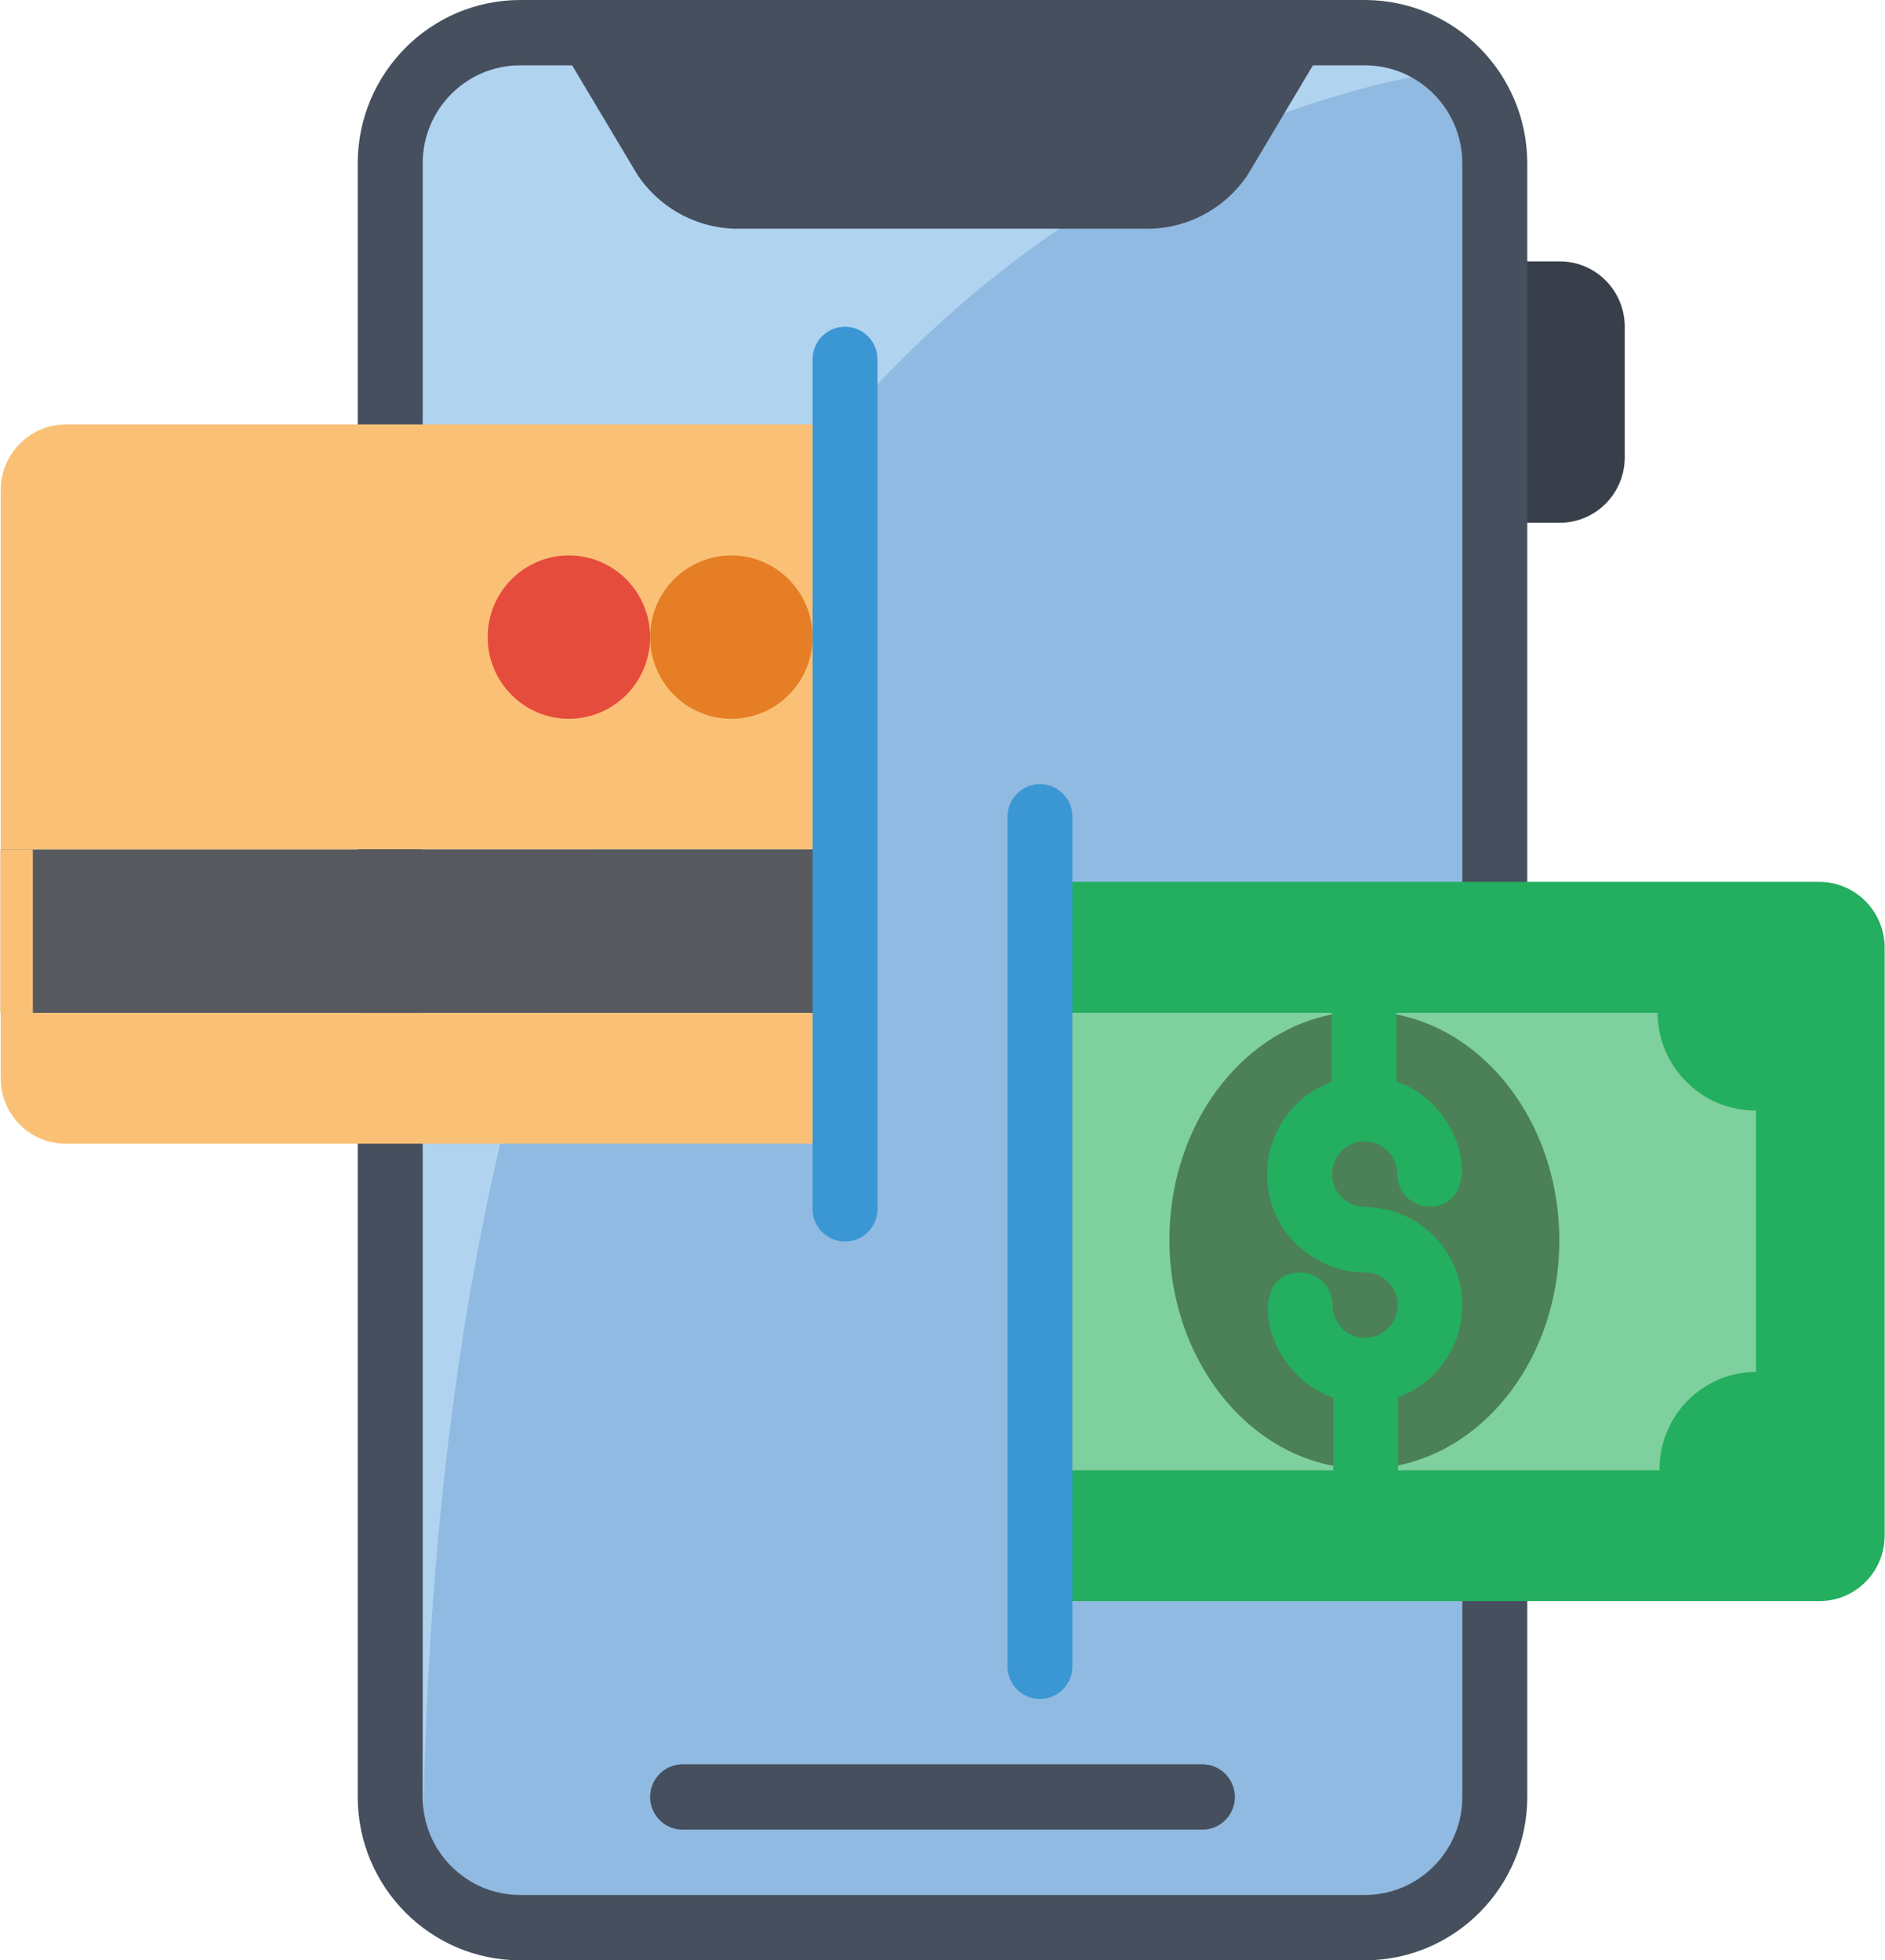 <svg width="176" height="183" viewBox="0 0 176 183" fill="none" xmlns="http://www.w3.org/2000/svg">
<path d="M127.433 3.05H48.566C41.865 3.05 36.433 8.512 36.433 15.25V167.75C36.455 174.479 41.874 179.928 48.566 179.95H127.433C134.134 179.95 139.566 174.488 139.566 167.75V15.25C139.545 8.521 134.125 3.072 127.433 3.05Z" fill="#90BAE1"/>
<path d="M145.633 48.8H139.567V24.4H145.633C148.984 24.4 151.7 27.131 151.7 30.5V42.7C151.7 46.069 148.984 48.8 145.633 48.8Z" fill="#393F4A"/>
<path d="M135.866 6.496C117.817 8.997 39.861 28.426 39.466 175.802C37.516 173.578 36.437 170.715 36.433 167.75V15.25C36.433 8.512 41.865 3.05 48.566 3.05H127.433C130.584 3.047 133.611 4.284 135.866 6.496Z" fill="#B0D3F0"/>
<path d="M106.731 21.35H69.269C65.363 21.473 61.671 19.561 59.502 16.293L51.6 3.05H124.4L116.513 16.293C114.341 19.566 110.642 21.478 106.731 21.35Z" fill="#464F5D"/>
<path d="M127.433 183H48.567C40.194 182.99 33.41 176.168 33.4 167.75V15.25C33.41 6.832 40.194 0.01 48.567 0H127.433C135.805 0.01 142.59 6.832 142.6 15.25V167.75C142.59 176.168 135.805 182.99 127.433 183ZM48.567 6.1C43.541 6.1 39.467 10.197 39.467 15.25V167.75C39.467 172.803 43.541 176.9 48.567 176.9H127.433C132.459 176.9 136.533 172.803 136.533 167.75V15.25C136.533 10.197 132.459 6.1 127.433 6.1H48.567Z" fill="#464F5D"/>
<path d="M112.267 170.8H63.733C62.058 170.8 60.7 169.435 60.7 167.75C60.7 166.066 62.058 164.7 63.733 164.7H112.267C113.942 164.7 115.3 166.066 115.3 167.75C115.3 169.435 113.942 170.8 112.267 170.8Z" fill="#464F5D"/>
<path d="M97.1 82.319H169.87C173.231 82.334 175.952 85.07 175.967 88.45V143.35C175.965 146.721 173.252 149.455 169.9 149.465H97.1V82.319Z" fill="#24AE5F"/>
<path d="M97.1 94.55H154.764C154.802 99.618 158.914 103.698 163.955 103.669V128.069C161.546 128.076 159.241 129.05 157.549 130.774C155.858 132.497 154.92 134.828 154.946 137.25H97.1V94.55Z" fill="#7ED09E"/>
<path d="M127.475 137.113C137.526 137.073 145.637 127.481 145.59 115.69C145.543 103.899 137.357 94.373 127.305 94.413C117.253 94.454 109.143 104.045 109.19 115.836C109.237 127.628 117.423 137.154 127.475 137.113Z" fill="#4C8056"/>
<path d="M118.306 109.655C118.296 107.227 119.245 104.895 120.944 103.172C122.644 101.448 124.956 100.475 127.37 100.465C136.366 100.425 139.327 112.625 133.482 112.638C131.812 112.638 130.457 111.281 130.448 109.603C130.448 108.368 129.708 107.255 128.572 106.783C127.437 106.312 126.131 106.576 125.265 107.452C124.399 108.327 124.143 109.641 124.617 110.781C125.091 111.92 126.202 112.659 127.43 112.653C129.106 112.653 130.464 114.018 130.464 115.703C130.488 121.519 118.351 118.725 118.306 109.655Z" fill="#24AE5F"/>
<path d="M127.457 130.961C118.479 130.961 115.564 118.804 121.391 118.788C123.066 118.788 124.424 120.154 124.424 121.838C124.424 123.073 125.165 124.187 126.3 124.658C127.435 125.129 128.741 124.865 129.608 123.99C130.474 123.114 130.73 121.8 130.255 120.661C129.781 119.522 128.67 118.782 127.442 118.788C125.767 118.795 124.403 117.435 124.397 115.751C124.39 114.066 125.743 112.695 127.418 112.688C132.444 112.678 136.526 116.767 136.536 121.82C136.546 126.874 132.48 130.978 127.454 130.989L127.457 130.961Z" fill="#24AE5F"/>
<path d="M127.394 106.564C125.711 106.57 124.34 105.206 124.327 103.514V94.365C124.327 92.689 125.67 91.328 127.336 91.314C129.017 91.311 130.384 92.675 130.394 94.365V103.514C130.399 104.319 130.086 105.093 129.523 105.666C128.961 106.238 128.194 106.561 127.394 106.564Z" fill="#24AE5F"/>
<path d="M127.53 140.111C126.722 140.118 125.944 139.799 125.37 139.227C124.796 138.654 124.473 137.874 124.473 137.061V127.911C124.473 126.238 125.814 124.876 127.479 124.861C129.16 124.858 130.528 126.221 130.539 127.911V137.061C130.539 138.736 129.196 140.098 127.53 140.111Z" fill="#24AE5F"/>
<path d="M97.1 158.6C95.425 158.6 94.067 157.235 94.067 155.55V76.25C94.067 74.566 95.425 73.2 97.1 73.2C98.775 73.2 100.133 74.566 100.133 76.25V155.55C100.133 157.235 98.775 158.6 97.1 158.6Z" fill="#3B97D3"/>
<path d="M78.9 94.55V106.765H6.1C2.755 106.748 0.055 104.013 0.063 100.65L0.063 94.55H78.9Z" fill="#FAC176"/>
<path d="M78.9 39.62V79.3H0.063V45.75C0.07 42.379 2.777 39.643 6.13 39.62H78.9Z" fill="#FAC176"/>
<path d="M0.063 79.3H78.9V94.55H0.063V79.3Z" fill="#56595E"/>
<path d="M0.033 79.3H3.067V94.55H0.033V79.3Z" fill="#FAC176"/>
<path d="M53.117 67.1C57.305 67.1 60.7 63.686 60.7 59.475C60.7 55.264 57.305 51.85 53.117 51.85C48.928 51.85 45.533 55.264 45.533 59.475C45.533 63.686 48.928 67.1 53.117 67.1Z" fill="#E64C3C"/>
<path d="M68.283 67.1C72.471 67.1 75.867 63.686 75.867 59.475C75.867 55.264 72.471 51.85 68.283 51.85C64.095 51.85 60.7 55.264 60.7 59.475C60.7 63.686 64.095 67.1 68.283 67.1Z" fill="#E57E25"/>
<path d="M78.9 115.9C77.225 115.9 75.867 114.534 75.867 112.85V33.55C75.867 31.865 77.225 30.5 78.9 30.5C80.575 30.5 81.933 31.865 81.933 33.55V112.85C81.933 114.534 80.575 115.9 78.9 115.9Z" fill="#3B97D3"/>
</svg>
